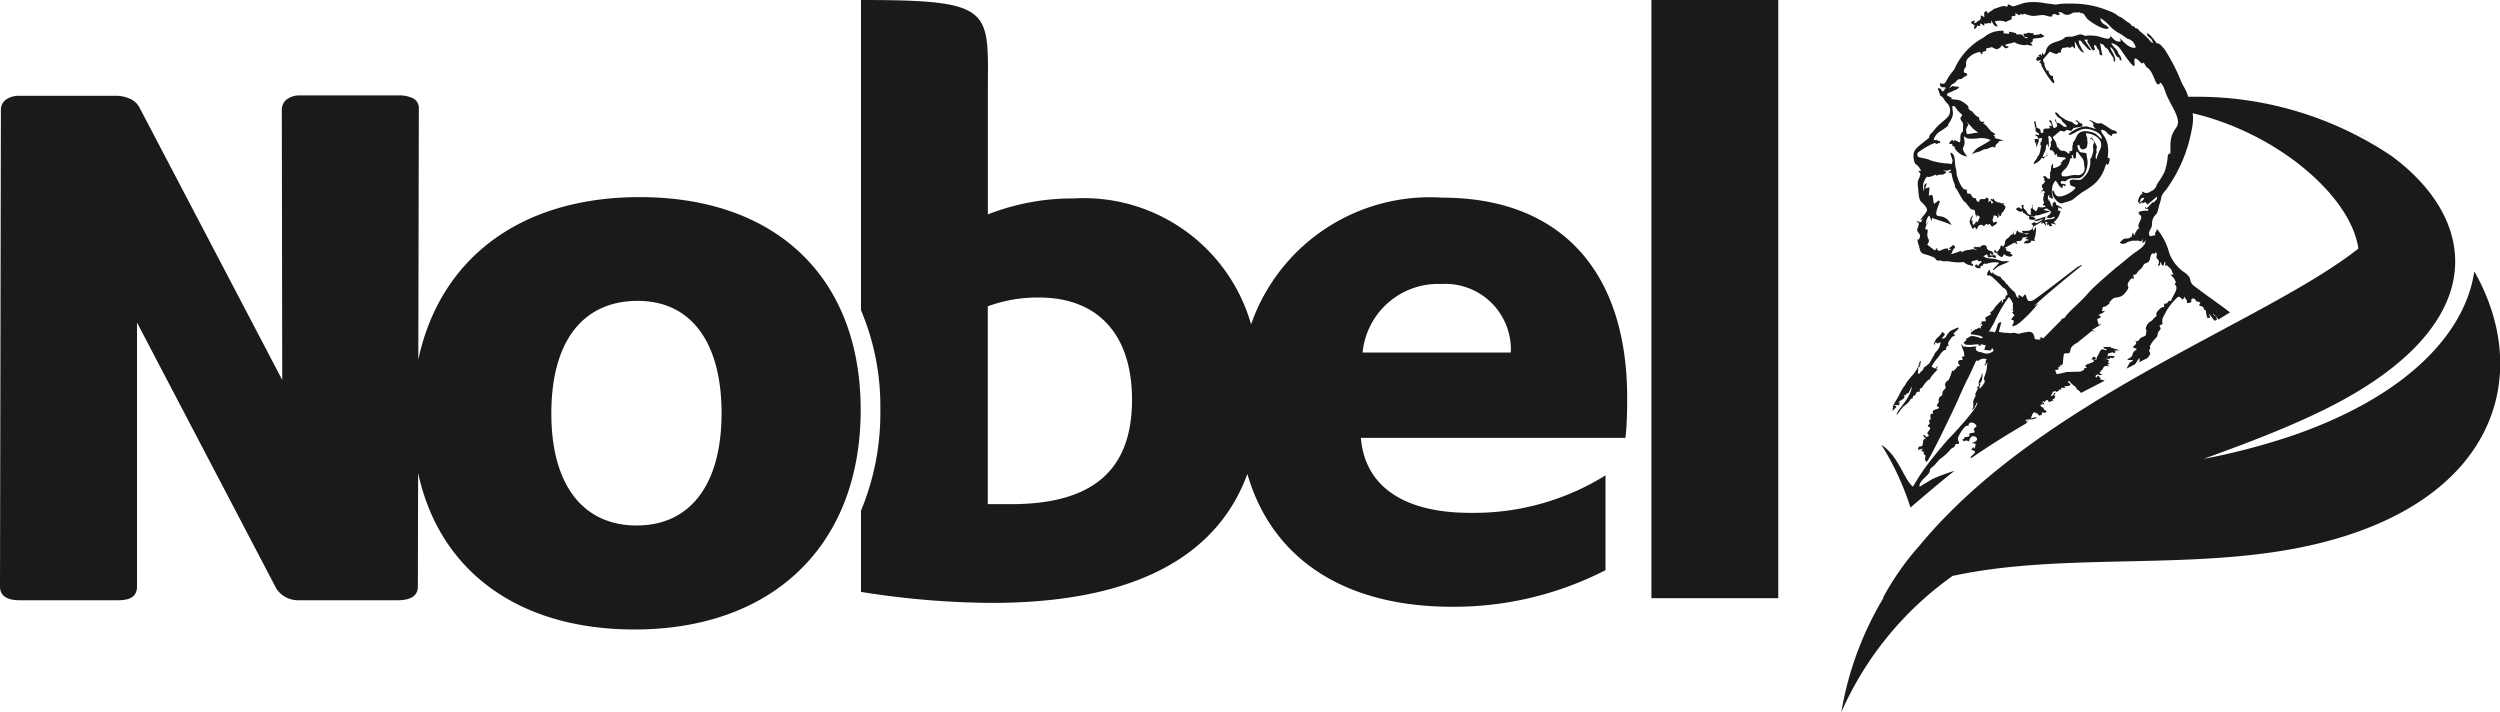 <svg xmlns="http://www.w3.org/2000/svg" width="56.693" height="16.153" viewBox="0 0 56.693 16.153"><path id="marca-nobel" d="M42.7,13.578l.012-.044a6.223,6.223,0,0,1,.823-1.168c2.757-3.333,7.811-5.042,9.947-6.729-.176-1.205-1.857-2.625-3.758-3.069a.781.781,0,0,1,.007.126,1.138,1.138,0,0,1-.026.23A3.331,3.331,0,0,1,49.123,4.3c-.153.176-.084.151-.153.336-.016.047-.039.164-.052.189-.029.05-.071.07-.1.148s0,.126-.039.2-.068.117-.022.186l.123-.028c-.029-.044.013-.072.02-.091s-.007-.01.016-.044a1.39,1.39,0,0,1,.276.541.907.907,0,0,0,.365.453c.155.129.078.148.155.255.033.044.634.469.709.526.049.038.1.075.15.113l-.263.161c-.026-.032-.1-.12-.111-.127-.023.044.049.01.078.13l-.055.028-.123-.163.023.1L50.036,7.2a.043.043,0,0,1,.02-.022s-.01,0-.02-.041a.461.461,0,0,1-.012-.088v-.01c-.065-.015-.036-.05-.065-.075s-.026-.01-.065-.028c0,0,0,.006-.026-.013l.032-.057c-.009,0-.032-.018-.045-.025a.04.04,0,0,0-.019,0h-.01c-.007,0-.01,0-.032-.029s-.023-.038-.033-.041h-.012a.094.094,0,0,0-.03,0c-.084.054.052.073-.094.1-.059.013-.007-.026-.052-.085-.074-.094-.016-.076-.058-.01-.017.028-.033.006-.055-.016s-.042-.041-.075-.022a1.294,1.294,0,0,0-.312.421.221.221,0,0,0-.039.127.324.324,0,0,0,.007.056c0,.013-.049.026-.065.042s.017.031.02.062c0,.05-.055.041-.069.148-.01.075-.078.078-.165.239-.026.047,0,.028,0,.062s-.052.029-.01.095c.029.044-.026.091-.052.129l-.2.1a.112.112,0,0,0,.023-.054c0-.018-.032-.031.022-.047l-.036.006-.091.135-.192.1a1.068,1.068,0,0,1,.072-.135c.012-.013.078-.038.071-.057l-.123-.006c-.013-.031.1-.041.113-.119.017-.094.088-.088.094-.132l-.081-.029c-.01-.041.136-.078.036-.163.094.063.091-.034.153-.063.13-.059.091-.038.114-.132.009-.038-.033-.05,0-.126a.239.239,0,0,1,.1-.113c.065-.038.036-.041.079-.076.081-.066.036-.038.049-.11,0-.019.107-.145.155-.135s0-.01.02-.06c.01-.022.017-.022.026-.019s.03.006.059-.034.036-.028.045-.025.02.006.036-.032c.059-.141.176-.264.069-.349,0-.022.068,0-.013-.129-.019-.028-.078-.078-.074-.088h.065c-.029-.031-.045-.126-.081-.148s-.039-.041-.059-.054a.052.052,0,0,0-.019-.006c-.007,0-.01,0-.013,0s-.013.006-.019,0,.019-.1-.01-.076.007.078-.059.078l-.036-.078c-.033.044.029.054-.062.094.026-.066.045-.126-.017-.173-.045-.038.03-.094-.026-.139-.069,0,.026.057-.069.022-.029-.013-.055.075-.061.1a.129.129,0,0,1-.1.123c-.065.025-.055.069-.1.116s-.055.031-.1.107c-.026.038-.052.038-.065.034s-.02,0-.017.013c.017.1.02.091,0,.078s-.052-.019-.114.091c-.042.072.023.085-.007.139-.123.22-.221.179-.328.214a.785.785,0,0,0-.088.085c-.022.063.026.016-.049.07-.051.038-.042.034-.045.034s-.012,0-.055.01c-.013,0-.013.066-.026.1l.069-.015c-.023.047-.1.072-.14.091-.059.025.032-.006.042.044-.033.078-.1.009-.069.1.045.123-.007.075.088.072l-.221.132.088.025h-.013a.166.166,0,0,1-.032,0c-.022,0-.042-.01-.055.006l-.315.255c-.045.022-.14.085-.15.139-.019.11-.042.107-.078.1h-.017a.106.106,0,0,0-.061.019l-.02.167c.017.01,0,0,0,.022v.018a.1.1,0,0,0-.013.026.118.118,0,0,0-.012.025l-.033-.018a.043.043,0,0,0,0,.022c0,.01,0,.019,0,.026A.049.049,0,0,0,46.7,8.31c-.059.063.007.031-.02.063a.033.033,0,0,1-.032.012l-.013,0a.052.052,0,0,0-.029.01l.032.088a1.112,1.112,0,0,0,.175-.034l.055-.013.315-.009.079-.042c.01-.038,0-.038.01-.038a.145.145,0,0,0,.051-.01c-.016-.028-.078-.038.03-.085a.534.534,0,0,0,.133-.056l-.02-.05-.045.01.055-.073.059.038-.039.041c.074,0,.036-.041.065-.078.007-.01.059-.107.065-.123.022-.05.062-.041.094-.029s.042.013.055,0a.048.048,0,0,0-.042-.025h-.007c-.013,0-.023,0-.023-.038h.182l-.026.025a.031.031,0,0,0,.017,0,.024.024,0,0,0,.016,0,.02.02,0,0,1,.013,0h.007c.036.006,0,.013.039.016a.228.228,0,0,1,.108.038H47.94c.055.026.036.034,0,.063-.055-.026.03-.032-.042-.019-.045.006-.065.029-.088.016-.007.025.026,0-.007.028,0,0-.007,0-.007.006a.023.023,0,0,1,0,.016v.006s0,0,0,.006-.007.01-.009.006,0-.006,0,.01a.181.181,0,0,1,.082-.019.2.2,0,0,1,.094.026c-.069.038-.069.031-.079.025s-.012-.009-.045,0l.013.022-.114-.006c.079.034.1.013.065.1l.045.015-.071.026.061.028a.062.062,0,0,1-.026,0,.075.075,0,0,1-.026,0c-.036-.006-.071-.013-.1.06-.013.028-.03.018-.075.1l.062.034a.093.093,0,0,1-.042.01A.15.15,0,0,1,47.6,8.5c-.036-.006-.068-.016-.081.041.03.031.033.015.039,0s.013-.031.036-.013a.109.109,0,0,0,.029.034c.029.026,0,.01,0,.038.036.012.071.022.108.031-.179.094-.358.186-.54.28-.036-.047-.068-.079-.091-.073.01-.025-.059-.091-.078-.1a.585.585,0,0,1-.1-.1s-.013.01-.045.012c.078.01.01.032,0,.042.078-.029.111.059.01.062l-.079.01.033.034-.1-.006c0,.019.019.06-.055.041-.01.035.039.013-.007.032-.029.012-.02,0-.042.031-.02-.041-.02-.019-.078-.016l-.049.094c.039.013.016.01.045-.012s.026-.022.019-.022-.01,0-.01-.006.02-.022.059-.028l-.036.044c0,.025.007.025.013.025s.01,0,0,.034c-.02.05-.01.022-.055.05.022.032.059.01-.013.032,0,0-.068.028-.071.031-.02-.022-.017-.019-.007-.013s.017.006,0-.012a.209.209,0,0,0-.026-.029c-.065.022-.042.031-.051.041a.014.014,0,0,1-.023,0c-.007-.006-.02-.012-.045.006.017.022.02.019.022.016s.007-.006.017.006a.149.149,0,0,1,.01.038L46.3,9.15c0,.029.055.016-.026.029.007.078.029.015.071.091.03.054.033.013.069.069l-.052.029a.069.069,0,0,0-.049-.016H46.3l.013.041-.059.034,0,0L46.217,9.4c-.029-.025,0,0-.016-.034a.093.093,0,0,0-.036.012s0-.015-.029-.038l-.052.057c-.013.026-.007.016,0,.01s.013-.016,0,.006,0,0-.013.022,0,.022,0,.019,0,0,0,.006-.009.012-.012.009,0-.009-.01.022l.127-.034.01.018s-.007,0-.007,0l-.052.029-.1.009h-.016a.094.094,0,0,1-.03,0c-.022,0-.019-.009-.058.045L46,9.534c-.02.016,0,.006-.013.013a.107.107,0,0,0-.036.053c-.426.249-.845.51-1.251.79-.01-.022-.033-.01.055-.091s-.026-.082-.049-.1l.039-.062.032.041a.481.481,0,0,0,.026-.114l-.094-.018c.25-.066.061-.2-.007-.139a.214.214,0,0,0-.049.1c-.007.013-.013,0-.026-.006a.088.088,0,0,0-.1.013c-.026-.072-.03-.066-.017-.059a.026.026,0,0,0,.013,0h.009c.02-.006.007-.031.026-.041a.059.059,0,0,1,.033-.006.113.113,0,0,0,.065-.015l.007-.066.11-.018c.026-.032-.029-.047-.007-.085s.079-.054.042-.088a.119.119,0,0,0-.1-.054h-.01a.065.065,0,0,0-.059.062.073.073,0,0,0,.007.026c-.069-.085-.211.179-.237.239s.013.094.017.145c-.01.016-.03.013-.042.013s-.042-.006-.052.041-.055.031-.1.085a1.237,1.237,0,0,1-.2.189c-.071.041-.14.158-.214.211s-.039.07-.069.127c-.045.082-.243.2-.218.318l.289-.174q.19-.084.39-.151c.02-.01.062-.019.114-.035-.218.161-.793.655-1,.831a6.182,6.182,0,0,0-.662-1.425c.406.274.5.765.715.951.01,0,.114-.2.28-.428.192-.264.449-.563.52-.642.1-.1.715-.755.66-.84-.039.044-.055.154-.117.167.009-.031.029-.041.029-.088v-.1c-.007-.018.022-.062.032-.085.033-.075.026-.072.02-.069s-.01,0-.013-.006l.072-.148-.043.006.059-.05c0-.088-.026-.054.023-.157.012-.029.029-.054.032-.066s.007-.057.026-.072c0,0-.006.113-.006.126-.007.047-.03.107-.075.11.042.019.042-.012.023.05-.01.029-.02.044,0,.07.036-.041.071-.085.1-.129s-.03-.082.006-.151a.917.917,0,0,0,.062-.312l-.049.069c-.032-.059.013-.012.013-.072,0-.085,0-.016.019-.075a.183.183,0,0,0-.058-.01.2.2,0,0,0-.124.044c-.022.013-.029.006-.036,0s-.007-.025-.052.075-.1.223-.15.321c-.107.2-.2.44-.3.649-.072.154-.569,1.2-.638,1.249-.029-.006-.039-.05-.036-.078a.357.357,0,0,1,.013-.063s-.013,0-.032-.025c-.04-.05.022-.063-.045-.07-.052,0,.012-.044.006-.062l-.1.031s-.01-.091.061-.082c.052.006.045-.078.052-.114.017-.1.114-.034.029-.091-.022-.015-.029-.05-.009-.056s.022.034.049.047c.078-.016.065-.032.036-.066s.029-.066.042-.1c.045-.088-.059-.044-.039-.088.01-.022.036-.034.042-.057s-.023-.018-.013-.053.023-.035.03-.035.009,0,0-.05c-.007-.022,0-.086.032-.079.062.01.007-.012.022-.062.007-.022.108-.041.14-.066.007-.034-.078-.025-.039-.082.072-.116.023-.019.03-.114a.122.122,0,0,1,.058-.078c.045-.015.013-.066.04-.107.012-.022.051-.05.061-.076s-.036-.057,0-.116.069-.034.094-.123a.582.582,0,0,0,.049-.151.063.063,0,0,1,.036.013.148.148,0,0,1,.042-.047.4.4,0,0,0,.045-.06c.01-.006.055-.006.055-.022s-.081-.066-.01-.119a.08.08,0,0,1,.026-.006c.007,0,.01,0,.013,0,.029,0,.052.006.016-.072a.153.153,0,0,1,.052-.01c.017,0,0,0,0-.075,0-.035-.052-.12-.062-.2.082.044-.065.044.183.063l.175-.016c-.042.013-.039.069-.013.095.042.038.084.031.136.047a.2.2,0,0,0,.094.022.22.22,0,0,0,.127-.041c.03-.025.033,0,.013-.075-.059.013-.029.028-.042.047l-.16-.016c.017-.025.02-.022.02-.05s.017-.012.023-.05l-.114-.028-.01.041-.052-.018.017-.019h-.036a.6.6,0,0,0-.075.006.916.916,0,0,1-.094.006.676.676,0,0,1-.113-.01c-.02.013,0,0,0,0l-.01-.019c-.02-.025-.01-.028-.02-.028.03-.006.091-.078.059-.095.1,0,.036-.094.283-.018.023.006.023.015.039.015.079.01.03,0,.052-.022a.285.285,0,0,0-.117-.041,1.207,1.207,0,0,0-.15-.022c.013-.054-.007-.025.026-.06h-.007c.026,0,.069-.05.091-.056.055-.013.02,0,.062-.029.023-.015.02-.01.026,0s.009.01.032.01c-.02-.088.039-.028.029-.1l-.058.019c.009-.028.055-.006.042-.078h.094V7.271a.248.248,0,0,0-.01-.069l.127-.073c0-.054-.042-.031.02-.069a.251.251,0,0,0,.068-.085A1.669,1.669,0,0,1,45.4,6.8l-.007.076c.059-.076.022-.006.029-.076.049-.044.049.01.059-.072.007-.047.013-.038.02-.028s.012.012.019-.006,0-.016,0-.026a.157.157,0,0,0-.1-.147,2.967,2.967,0,0,0-.25-.246c-.052-.034-.062-.031-.072-.028s-.007,0-.013,0a.063.063,0,0,1-.022-.006.119.119,0,0,1,.065-.123c.009.025-.013.031.019.066s.039,0,.052-.022l.01.05c.042.013.065.035.1.047.091.035.036-.009.078.057,0,0,.062.06.069.063.045.044.006,0,.029.044.01.022.01.018.013.015s0-.006.022.013a.954.954,0,0,0,.146.158c.069.044.032.144.123.144-.019-.038-.036-.028,0-.066l.079.054c.071-.111.071-.05.091.012s.045.1.146.057c.074-.034,1-.755,1.021-.765a.166.166,0,0,0,.071-.041l.013.019c-.065.047-1.069.868-1.073.919l.088-.062a3.353,3.353,0,0,1-.419.434c-.029.019-.065.047-.084.06s-.036.015-.036.01,0-.016-.036.025c-.036-.05.007-.057.013-.091.013-.06-.017-.066-.055-.063l.013-.025a.015.015,0,0,1-.01,0c-.007,0-.01,0-.016,0h0l.024,0c.01-.017.021-.033.031-.047s.017-.013.02-.01,0,.01.013-.022l-.059-.076c.036.01.055-.05-.01-.053.055-.01.036-.016.032-.073s.01-.031,0-.072a.5.5,0,0,0-.091-.142,3.25,3.25,0,0,0-.337.589c-.023.041-.1.167-.111.2.055-.006.065-.016.117.018.049-.063.017,0,.062-.123.013-.038.013-.114.1-.111l-.059.215a.694.694,0,0,0,.2.025h.01a.208.208,0,0,0,.11,0c.01,0,.017,0,.026,0a.15.15,0,0,1,.052.01.134.134,0,0,0,.052.01h.007a1.726,1.726,0,0,1,.227-.044c.107,0,.113.085.136.167l.113.013c.036-.041.013-.019-.012-.032.019-.015.026-.015.032-.015s0,0,0-.016c.055.022,0,.016.032.026.01,0,.01,0,.01,0s0-.006.02,0c-.036.041.26-.268.374-.378.042-.041.012-.044.065-.066s.026,0,.065-.053.081-.091.127-.142c.6-.554.14-.208,1.011-.957.117-.091.247-.2.361-.293.088-.072.357-.214.3-.336-.01.038,0,.054-.065.062L48.6,5.4c-.039.114-.084.057-.113.057H48.48a.043.043,0,0,0-.02,0c-.01,0-.016.006-.049,0H48.4a.371.371,0,0,0-.214.07s-.007,0-.013,0a.041.041,0,0,0-.019,0,.02.02,0,0,0-.013,0c-.007,0-.01,0-.017,0a.064.064,0,0,1-.052-.029l.082-.078.074-.016c.023,0,.013.01.007.013a.077.077,0,0,0,.022-.01c.049-.018.052,0,.062-.047l.017.022.022-.094c.069,0-.016-.01.045.05a.389.389,0,0,1,.079-.145c.029-.022.019-.016.019-.01s.007.006.02.006c-.1-.1.107-.236.012-.312-.127-.1.134-.1.134-.1.026,0,.032.016.055-.022a.054.054,0,0,0-.042-.022h-.009c-.02,0-.03,0-.026-.041.032.01,0,.072.1-.031.123-.123.059-.079.1-.063.022-.06.084-.057.068-.139l-.218.183c-.052-.1-.062-.038-.111-.028,0-.016.02-.047-.022-.019s-.017.038-.062.006c.029-.013.117-.06.127-.116-.13,0-.055.091-.136.11-.022-.041.03-.186.094-.2l-.016-.05c.022,0,.029.006.042.015s.039.022.1.013c.006,0,.084-.047.117-.06l.069-.078c-.013-.038.127-.192.191-.346a1.358,1.358,0,0,0,.072-.365c.019-.038.029-.038.059-.047V3.418a.91.91,0,0,0,0-.094c-.007-.525.335-.34.074-.85-.052-.1-.1-.189-.15-.292-.029-.063-.094-.293-.155-.306-.1.164-.127-.22-.283-.336a.134.134,0,0,1-.055-.057c-.039-.078-.045-.066-.055-.054s-.019.019-.055-.015c-.143-.151-.143-.079-.136,0,.007.1.023.2-.308-.283a.34.34,0,0,0-.218-.155c.019.057.1.12.142.186.033.05.007.022.013.044s.081.066.072.174c-.026-.022-.036-.022-.04-.022s0,0,0-.05c-.117-.013-.1-.186-.212-.242.02.11.127.182.111.336-.059-.016-.013-.066-.055-.113l-.032-.047c-.017-.038-.01-.013-.04-.057a.551.551,0,0,0-.039-.07c-.016-.018-.042-.025-.061-.047s-.023-.041-.04-.053-.051-.019-.074-.038l.052.28c-.1-.012-.049-.062-.078-.119-.017-.031-.013,0-.043-.054-.016-.034-.016-.047-.051-.066-.03.038-.007.053.009.107-.052.013-.022.019-.058.016l-.121-.2L47.348.9,47.264.9l.159.233c-.045.028-.13-.088-.159-.117C47.2.957,47.2.9,47.134.926c.022.038,0,.031.019.072l.065.129a.294.294,0,0,1,.042.063c-.1,0-.163-.192-.212-.249l.01.164-.065-.054c-.052.025-.01.041-.082.025-.091-.018-.009,0-.084.006-.036,0-.059,0-.074.034-.049.088,0,.022-.017.076-.022.006-.029,0-.032,0s-.007-.006-.03.009-.012.054-.189-.031l-.152.176c0,.006,0,.013,0,.019a.089.089,0,0,0,.019.054c.052.094-.039-.035.049.151.023.047.01.029.049.029.02.044,0,.044.033.088s.036.015.074.044c-.013.1.062.1.013.157l-.02-.01a2.022,2.022,0,0,1-.237-.356c-.052-.072.026-.062-.071-.1l.045-.044a.063.063,0,0,0-.033-.009.061.061,0,0,0-.022.006c-.02.006-.032.016-.059-.028l.033-.063.051.006-.032-.034.049-.031.029.05.007-.085.039.056c.072-.062.01-.214.261-.292.328-.1.108-.12.374-.123.042,0,.15-.054.2-.05s.075.028.108.031h.01a.064.064,0,0,0,.036-.006.541.541,0,0,1,.072,0,.729.729,0,0,1,.246.041c.082.019.2.07.2-.031.069.057.117.145.234.123v0A.119.119,0,0,0,48.06.85c.078.078.227.264.367.23.01-.041-.03-.082-.052-.126a.248.248,0,0,0-.12-.073c-.026-.009-.137-.1-.212-.135a.857.857,0,0,1-.205-.163.911.911,0,0,0-.208-.173c.01.151.153.145.192.23-.1.066-.4-.132-.485-.208a1.057,1.057,0,0,1-.071-.1C47.225.28,47.2.321,47.15.271a.012.012,0,0,1,0,.01c-.243.006-.081.01-.25.054a.094.094,0,0,1-.03,0,.13.13,0,0,1-.088-.032.17.17,0,0,0-.094-.031h-.013l.04.047c-.052.038-.062.025-.079.013s-.036-.022-.1,0c.007,0,.007.015,0,.041-.068.015-.133-.029-.2-.032a.767.767,0,0,0-.121.01.676.676,0,0,1-.113.01h-.013a.9.9,0,0,1-.182-.05l-.052.022L45.811.308C45.831.39,45.723.3,45.7.3c-.009.026.065.06-.088.07,0,.008,0,.008,0,.008s.008,0,.011.014,0,.022,0,.019S45.609.4,45.609.416l.026.013c-.049.022-.1.044-.146.069a.372.372,0,0,0-.146-.028.42.42,0,0,0-.108.015L45.3.592,45.284.6c-.065,0-.1-.088-.13-.142l0,.069a.244.244,0,0,1-.042,0s0-.009-.032,0c-.055.013-.026.013-.079,0l-.006.06L44.917.529c-.052.066.055.054-.071.06l0-.034c-.01.012-.017.11-.085.094l.02-.07L44.693.517l.026-.035L44.79.466l-.03.062c.1-.025.026-.012.111-.059s.023-.094.059-.12L45,.39c-.009-.119,0-.116.007-.116s.013,0,.02-.022V.246l.016,0V.251a.109.109,0,0,1,.033.05c.055-.015,0-.006.039-.031a.174.174,0,0,0,.042-.022c.042-.028.049-.046.1-.059.081-.022.189-.085.26-.029.02-.1.052-.047.1-.025s.108-.013.2-.041a.77.77,0,0,1,.266-.047h.029a1.408,1.408,0,0,1,.277.028c.016,0,.146.019.234.029a1.09,1.09,0,0,1,.227-.022h.058c.03,0,.062,0,.091,0a2.128,2.128,0,0,1,.806.158.814.814,0,0,1,.185.088c.15.113.033-.006.227.151.049.038.082.042.114.086.019.028.019.028.026.028h0a.043.043,0,0,1,.02,0c.052.016.017.022.042.041a.045.045,0,0,0,.036.01c.01,0,.017-.006.065.059a2.1,2.1,0,0,1,.2.177c.016.022.074.094.1.1-.007-.132-.146-.139-.131-.223.052,0,.153.132.185.179.059.085.042.019.114.076.039.031.052.059.091.094a4.173,4.173,0,0,1,.377.726c.017.057.088.161.12.236a.832.832,0,0,1,.045.126c.065,0,.131,0,.2,0a7.9,7.9,0,0,1,4.336,1.293l.035.026.01.006.007,0c.032.022.062.047.094.07,1.977,1.507,2.178,3.925-1.8,5.8-.784.372-1.655.7-2.556,1.026l.04-.012a15.042,15.042,0,0,0,2.031-.536c2.649-.922,3.9-2.373,4.092-3.714,1.352,2.379.471,5.259-3.686,6.207-2.633.6-5.591.148-8.142.7l.022-.016a7.478,7.478,0,0,0-2.548,3.106A7.421,7.421,0,0,1,42.7,13.578ZM9.482,10.727v.009L9.476,13.3c0,.207-.153.312-.461.312H6.748a.587.587,0,0,1-.481-.264L3.107,7.315V13.3c0,.207-.127.312-.425.312H.429C.14,13.607,0,13.5,0,13.3L.02,2.5v-.01A.286.286,0,0,1,.133,2.26a.516.516,0,0,1,.286-.088H2.656a.776.776,0,0,1,.3.072.437.437,0,0,1,.214.208L6.4,8.615,6.391,2.49a.3.3,0,0,1,.1-.227.477.477,0,0,1,.293-.1c.012,0,.029,0,.042,0H9.085a.7.7,0,0,1,.28.066.243.243,0,0,1,.133.217c0,.01,0,.018,0,.028L9.486,8.155c.49-2.3,2.324-3.685,5.019-3.685,3.114,0,5.013,1.841,5.013,4.825,0,3.059-1.98,4.98-5.133,4.98C11.744,14.274,9.96,12.942,9.482,10.727Zm4.96,1.189c1.212,0,1.921-.931,1.921-2.546,0-1.6-.686-2.547-1.9-2.547-1.255,0-1.96.931-1.96,2.547h0C12.5,10.985,13.211,11.917,14.442,11.917Zm18.493,1.844c-2.454,0-4.092-1.089-4.648-3.012-.705,1.929-2.656,2.924-5.8,2.924a19.193,19.193,0,0,1-2.971-.251l.009,0V11.58a5.758,5.758,0,0,0,.439-2.2V9.2a5.575,5.575,0,0,0-.439-2.165V0c3.01,0,2.884.207,2.877,2.033,0,.941,0,1.885,0,2.829A5.242,5.242,0,0,1,24.321,4.5h.026a3.946,3.946,0,0,1,4.024,2.855A4.293,4.293,0,0,1,32.7,4.482c2.672,0,4.2,1.646,4.2,4.542,0,.145,0,.4-.02.706l-.019.2h-6c.091,1.1.973,1.7,2.484,1.7h.081a5.639,5.639,0,0,0,2.982-.85V12.93a7.53,7.53,0,0,1-3.44.83ZM22.4,6.947l0,0v4.486h.524c1.869,0,2.747-.778,2.747-2.37,0-1.466-.764-2.316-2.11-2.316h-.036A3.234,3.234,0,0,0,22.4,6.947Zm8.5,1.048h3.361A1.487,1.487,0,0,0,32.688,6.44,1.722,1.722,0,0,0,30.9,7.995Zm6.549,5.571V0h2.877V13.566Zm5.907-4.794-.01.006c-.1.211-.052.1-.121.163-.032.028.007.031-.058.019.071.069-.059.113-.091.139l-.03.031.049,0c-.065.06-.007.013-.029.063-.039-.01-.091-.022-.111.015l.062-.006c-.007.006-.02.01-.02.016s0,.01,0,.01h0s.007,0,.01,0l-.091.094.013-.091h-.01l0-.006c.019-.038.042-.079.061-.117a2,2,0,0,0,.108-.191.47.47,0,0,1,.02-.044.485.485,0,0,0,.036-.06.4.4,0,0,0,.032-.047.46.46,0,0,0,.059-.094.464.464,0,0,1,.032-.041c.033-.041.065-.082.1-.119a.806.806,0,0,0,.065-.082.6.6,0,0,0,.1-.227c.006-.009.019-.012.045,0-.023,0-.03.035-.03.057s0,.026,0,.026a.06.06,0,0,0-.029.009l.039.035-.055-.013-.009.16c.051-.009.036-.006.058-.038.013-.015.03-.022.045-.041.052-.057,0-.034.039-.066.02-.019.023-.019.023-.019s.007,0,.059-.044a.207.207,0,0,0,.026-.022c.039-.044.081-.151.117-.191.009-.01.009-.01.006-.01s-.009,0,.007-.028.01-.013.033-.042a.33.33,0,0,0,.1-.211c-.061,0,0,.013-.058.019-.039,0-.036,0-.033-.006s.007-.013-.036-.006l0,.05L43.851,7.8l.055-.116a.537.537,0,0,0,.143-.16l.058.059-.074.094c.111.006.078-.054.179-.157a.322.322,0,0,1,.055-.035l.114-.05c.006,0,.022-.028.036.016l-.121.119.045.032c-.055.034-.065.034-.068.031s0,0-.045.063c-.023.031-.088.11-.023.139a.072.072,0,0,0-.074.072.082.082,0,0,0,.007.028c-.069-.018-.146.114-.182.164a1.214,1.214,0,0,0-.153.214l.078.047.069-.072-.045.094.045-.009c-.045.038-.2.2-.192.248l-.02-.015a.685.685,0,0,0-.136.163c-.032.072-.078-.006-.065.113-.084-.006-.075.029-.108.076-.017.022-.029.022-.036.018s-.013-.006-.017.057c-.091.013-.022.054-.2.176-.051.038-.14.186-.165.2C43.005,9.3,43.324,9.05,43.354,8.772Zm3.4-.432a.032.032,0,0,1-.013.016A.032.032,0,0,1,46.75,8.341Zm0,0a.017.017,0,0,0,0-.012l0,0,0,0h0v0s0,.006.007.006l-.007.006ZM46.747,8.326Zm.045-.019h0c-.01,0-.01,0-.01-.01l.017.01Zm-.013-.01h0Zm.023-.05h0c.006-.006.006,0,0,0a0,0,0,1,1-.007,0Zm1.014-.2h0v0A0,0,0,0,1,47.816,8.045ZM47.82,8.045Zm0,0Zm-3.287-.308h0Zm.185-.246h.007Zm-.036,0,.023-.025a.032.032,0,0,0,.012.028Zm.352-.324h0l-.01.006C45.031,7.158,45.031,7.158,45.034,7.164Zm.155-1.039h0l.013-.028.136-.142a.538.538,0,0,0-.1-.01.553.553,0,0,0-.162.026c-.036.013-.045.01-.055.006s-.013-.006-.032.006c-.049.028.009.006-.033.038-.022.015-.013.012-.016.009s-.007-.006-.026,0c0,.05,0,.057-.059.047-.1-.015-.065-.1-.019-.078s-.036.029.042.029c-.045-.006.052-.082.065-.094a.048.048,0,0,0-.036-.013h-.026c-.069-.016,0-.006-.039-.034l-.131.038c0,.041-.019.031,0,.047s.036-.01.03.057c-.039-.01-.081-.019-.117-.032a.179.179,0,0,1-.084-.056c-.039,0-.074.006-.113.006a1.2,1.2,0,0,1-.241-.025c-.01,0-.02,0-.03,0a.092.092,0,0,0-.029,0l-.032,0a.116.116,0,0,1-.033,0A.209.209,0,0,0,44,5.908h-.026a.163.163,0,0,1-.039,0c-.039-.01-.039-.05-.081-.072a2.121,2.121,0,0,0-.241-.082c-.081-.035-.074-.107-.1-.189a.462.462,0,0,1-.032-.145l.026.019c.1-.151-.058-.151-.026-.252.016-.044.074-.173-.017-.145.007-.034.026-.025.055-.015a.116.116,0,0,0,.045.01h0l.036-.073L43.539,5c.152-.227.253-.211.029-.424-.065-.063-.059-.227-.071-.312-.03-.205.022-.171.055-.318l-.049-.07h.055c.007-.041-.091-.148-.117-.155s-.045-.126-.049-.16c0-.01,0-.019,0-.031a.242.242,0,0,1,.088-.186c.042-.047.256-.208.263-.217.017-.094.045-.088.1-.151.111-.163.28-.251.354-.359a.256.256,0,0,0,.026-.111.229.229,0,0,0-.055-.151c-.084-.076-.084-.145-.165-.183L43.942,2c.078,0,.074.028.1.075.029-.013.042-.013.049-.028s0-.05.032-.034l-.013-.035c-.051,0-.074.01-.1-.018a.094.094,0,0,1-.017-.05.053.053,0,0,1,0-.022.139.139,0,0,1,.036.006.1.1,0,0,0,.03.006.064.064,0,0,0,.055-.028c.02-.026.045-.079.062-.107.042-.072.1-.132.146-.2a1.494,1.494,0,0,1,.663-.715A.6.6,0,0,1,45.356.7c.074,0,.081-.029.081.056l.123.01,0-.047c.007,0,.14.026.143.028.042.019-.016.042.094.032H45.8a.1.1,0,0,1,.088.044.106.106,0,0,0,.088.044h0c0-.031-.012-.029-.029-.026S45.9.846,45.885.765h0a.5.5,0,0,0,.069-.006c.036-.013-.007-.013.042-.015h.007a.169.169,0,0,1,.039.006A.366.366,0,0,0,46.1.755h.016V.793A.433.433,0,0,0,46.21.784h.033c.009,0-.007,0,.029-.022l.088.054c-.029.041-.13.047-.159.05-.163.013-.075.031-.117.091l-.052.015c.017,0,.03.01.062.06a.113.113,0,0,1-.032,0,.281.281,0,0,1-.052-.006.107.107,0,0,0-.045-.01.1.1,0,0,0-.045.01A.775.775,0,0,1,45.769,1c-.088-.031-.055-.057-.153-.022a1.04,1.04,0,0,0-.143.038c0,.05.143.022.049.069-.065.034-.059-.025-.136-.06.01.038-.059.076-.091.088s-.094-.031-.123-.044L45.04,1.1c-.006.05.023.047-.039.066-.081.026-.016.006-.061.073l-.04-.063a.867.867,0,0,0-.152.05c-.237.16-.133.192-.17.29-.012.034-.039.038-.042.078,0,.022,0,.038,0,.054h.01a.07.07,0,0,1,.069.05c-.013.022-.069.038-.1.066a.094.094,0,0,1-.072.031h-.007a.071.071,0,0,0-.049.022c-.061.057-.022.044-.1.085a.15.15,0,0,0-.075.1l.055-.05.163.019c-.049.075-.079.056-.156.1a.713.713,0,0,1-.084.035c-.062.022,0,.018-.045.047a.193.193,0,0,0,.068.041c.084.034.023.028.042.056h.007a.291.291,0,0,1,.055.006.407.407,0,0,0,.062.006h0a.289.289,0,0,1,.133.05c.045.028.165.107.12.148.052.031.01.028.069.056s.016.016.061.057.04.06.114.085c.013.041,0,.063.042.091.026.019.036.016.045.013s.02-.01.045.013l-.042.018c.081.041.127.127.189.186.036.032.055.019.065.05l.036.019-.052.022.052.038-.036.019.214.057-.114.022c.01,0,.013.013-.009.031a.242.242,0,0,1-.02.016c-.042.047-.039.022-.039.082-.042.016-.042.01-.042,0s-.007-.012-.039,0c-.069.016-.017.006-.082.032s-.081,0-.162.053c-.036.022-.146.038-.192.07l-.02.019c.1-.183.2-.171.429-.334a.559.559,0,0,0-.214-.044.5.5,0,0,0-.1.01c-.127.009-.244.018-.289-.06v.066c.055.245-.133.144.074.406a.021.021,0,0,0-.012-.006c-.153-.013-.3-.176-.276-.223-.055-.01-.052-.006-.055-.06l-.072,0a.137.137,0,0,1,.045-.073c.052-.041.033.006.069.019l0-.038.127.057c.03-.05,0-.127.026-.186.029-.079.049-.01.049-.145,0-.1.016-.085-.036-.158s0-.082.02-.132c-.042-.044-.071-.062-.111-.11s-.049-.1-.113-.094c-.01.1.036.142-.01.264a.823.823,0,0,1-.084.148c-.007.022.017,0-.017.044a1.458,1.458,0,0,1-.185.129.35.35,0,0,0-.13.179c.032.01.055.025.059-.019.007.05.022.035.071.047s-.016-.006.023.054c-.069-.018-.033,0-.069.01s-.022-.01-.068-.016a1.588,1.588,0,0,0-.328.183c-.1.057-.045.117-.045.12.026.031.081.025.189.056l.045.01c.036.01-.01,0,.029.016a1.523,1.523,0,0,0,.409.078c.081,0,0,0,.088.016.069-.107-.029-.161-.019-.262.091.022.094.142.1.233.012.148.029.111.036.239,0,.069.133.431.224.356l.02.1.078.006c.013.057.059.113.12.1,0,.006,0,.01,0,.016a.07.07,0,0,0,.033.057c.068.028.019-.026.061-.047a.063.063,0,0,1,.023-.006.038.038,0,0,1,.019,0,.058.058,0,0,0,.023,0h.017c.006,0,.009,0,.012,0s.023.006.036-.031c.094,0,.049.072.049.1.058-.028.048-.069.078.038.088-.059,0-.028-.02-.107.026-.013.023-.006.026,0s0,.006.012.006c.036,0,0,0,.03-.016.032.082.065.06.1.088.074,0,.036,0,.074.019.02.01.02.006.02,0s.007-.006.045,0c-.042.056,0,.022.026.069,0,.041,0,.054-.029.078s-.02.016-.01.01.022-.01-.007.029c-.017.022-.022.018-.026.018s-.007,0-.013.022-.01.062-.045.072l-.02-.069c-.012.012.017.072-.029.11L45.284,4.9l-.071-.018a.62.62,0,0,1-.026.1c-.009.038.042.062,0,.072.033,0,.124-.075.088.022l-.1.066-.055-.06c-.062-.018.012.006-.036.013s.012-.013-.046-.016c-.055.066-.051.05-.068.035a.057.057,0,0,0-.059-.013c-.071.013-.042.066-.1.1l-.022-.054-.055.044c-.029-.034-.017-.05-.045-.094-.071-.1.055-.223.055-.223a.562.562,0,0,1-.023.069c-.029.063-.016.047-.006.057s.012.006.016,0,0,0,0,.031a.053.053,0,0,0,0,.022.068.068,0,0,0,.02.047c.039-.019.026-.034.055-.063s.026-.01.032,0,.007.022.01-.006L44.9,4.92l-.071-.047-.007.06-.032-.1c.007-.1-.059-.07-.094-.088,0,0-.069-.085-.081-.1-.036-.038,0-.028-.082-.082a2.7,2.7,0,0,1-.152-.258c-.023-.041-.04-.035-.045-.06s0-.031-.013-.072a1.216,1.216,0,0,1-.052-.155c-.023-.116-.02-.111-.032-.1s-.02.006-.049-.015c.032-.026.061-.01.045-.063a.212.212,0,0,1-.108.031.244.244,0,0,1-.078-.015l.091.047a.157.157,0,0,1-.124.059H44c-.042-.006-.039.01-.075.016s-.009-.01-.039-.016a.639.639,0,0,1-.13.05h-.013a.073.073,0,0,1-.026,0c-.02-.006-.023-.01-.055.044a.321.321,0,0,0-.052.17.291.291,0,0,0,.02.107c.022-.069-.033-.148.065-.179l-.039.123.1-.031-.017.2c.134-.1.075.1.124.176l.1-.076.029.026c-.227.563.055.129.266.538-.071-.057-.4-.142-.438-.17l-.02.069-.045-.119c-.042.01-.088.139-.081.2l.061-.078c-.016.041-.049.075-.061.119-.026.076-.01.073.007.07s.039-.006.032.059a.343.343,0,0,0-.007.057.194.194,0,0,0,.023.1c.036.063-.01.091-.023.132l.172.132.049-.066c.026.044-.029.009.007.047.01.012.013,0,.03.031.081-.022.123-.066.218-.057l-.007.047.081-.038-.052,0c.01-.047.03-.038.049-.054s.007-.041.065-.022c.042.066-.007.047-.029.1-.007.019-.04.088-.04.091.108-.009.28-.126.228-.028a.27.27,0,0,1,.175-.063.375.375,0,0,1,.1-.018c.036,0,.049.025.081.012l-.094-.041a.231.231,0,0,1,.045-.015c.023-.013-.023-.019.023-.01s0,.022.074-.006c.029.06,0,0,.081-.028.045-.013.1,0,.094.078l0,0,.023.019c.042.05.1,0,.133.11-.075.016-.042,0-.072-.038,0,.034-.045.069.03.06.049-.006.1-.019.091.047a.05.05,0,0,1-.03.006.071.071,0,0,1-.042-.016c-.01-.006-.016-.016-.019-.013-.042.01.039.006-.03.016a.055.055,0,0,1-.026,0s0-.006-.03.006l-.019-.073-.088.044c.091.07.175.041.286.07s.133.059.237.041l.068.01c-.055.028-.146.062-.211.091-.088.041-.136.107-.166.107Zm-.6-3.163a.21.21,0,0,0,.017.076c.169-.013.091-.022.26-.034-.172-.1-.155-.164-.286-.249a.285.285,0,0,1,.062.075h0A.2.2,0,0,0,44.585,2.962Zm.705,2.777.007-.013c-.017.01-.1.016-.074-.054.071,0,.006.047.065.029.042-.016.017-.022.052-.06s.007-.016.023-.06.039,0,.055.013c.082-.091,0-.119.114-.2.059-.041.017-.038.078-.072s.042-.038.062-.1l-.01.1c.062,0,.055-.066.075-.1.045.022.012.029.055.044a.861.861,0,0,1,.088.022c.111.05.069.01.137-.006-.082,0-.137.044-.17-.05.1,0,.237.019.251-.1,0-.041,0-.041-.01-.038s-.017,0-.022-.025l.071-.038c.022.034.045.031.094,0a1.132,1.132,0,0,1,.1-.057.058.058,0,0,0-.023,0,.128.128,0,0,0-.068.019c-.039.015-.082.031-.114,0l.261-.085c-.033.117-.042.094.019.07.036-.016.2,0,.185-.07-.11.038-.081.047-.192.016.042-.025.007-.019.065-.054a.1.1,0,0,0,.042-.078l-.1-.072-.078.038.165.031c-.065.025-.133.047-.2.066a.252.252,0,0,1-.1.025c-.1,0-.017.057-.143.01l0,.01c.039.015.1.031.108.062-.062.041-.091.019-.153,0l.013-.059a.22.22,0,0,1-.094-.054c-.045-.038-.039.012-.062-.066-.071.05-.111-.031-.159-.038.051-.034.009-.031.051-.038s-.016-.026.04,0c.016.01.019.028.039.025.061-.022-.059-.088.058-.088-.036.082.026.1.052.132.013.019.036.111.117.085,0-.015-.023-.028-.013-.053s.023.012-.007-.054c.072-.1.02-.019.039-.132.017.119,0,.1.049.135.03.022-.012.012.045.031l.049-.1a.283.283,0,0,0,.072.013.22.22,0,0,0,.091-.019c-.017-.031-.02-.028-.029-.025h-.007a.047.047,0,0,1-.03-.01c.013-.069.052.016.013-.107a.142.142,0,0,1,0-.038.225.225,0,0,1,.023-.094.04.04,0,0,0-.02-.012.044.044,0,0,0,.01-.013c.019-.034.049,0,.007-.05-.039-.03-.088.057-.1.084a.638.638,0,0,1,.061-.109c.033-.06.007-.041,0-.047-.022-.026-.012-.013-.012-.073a.2.2,0,0,0,.074-.078c-.01-.022-.019-.022-.026-.022s-.007,0,0-.012c.026-.06-.017-.022-.02-.079.059-.012.069.006.081.026s.03.031.079.025c-.013-.018,0-.056,0-.1-.01-.073-.007-.026.01-.066.019-.06-.007-.132.055-.173l0,.1c.1,0,.264-.123.146-.123.081-.01.045-.022.075-.05s.068-.012.061-.066l-.185-.019-.016-.069-.036.034c-.019-.022,0-.038-.039-.082s-.055-.038-.059-.029,0,.01-.006.006c-.026-.062-.026-.009,0-.085s0-.062.006-.1c.013-.056.045-.012.02-.088a.086.086,0,0,0-.069-.062c-.016.031.026.195-.006.264l-.017-.075c-.052.022-.026.091-.052.151s-.055.094-.052.142a.118.118,0,0,0,.094-.06c0,.016.01.026.029.022l-.036.006c-.031.012-.044.041-.068.06.006.009-.007.012-.014.012h-.007a.079.079,0,0,0,.016-.01.119.119,0,0,0-.039-.015.33.33,0,0,1-.192.145.288.288,0,0,1,.058-.1c.04-.054.023-.057.049-.085.055-.063.049-.171.075-.239L46.243,3.3c.052-.013.019,0,.029-.047s.013-.01,0-.047l.029.01c0-.01,0-.019,0-.028a.173.173,0,0,1,.009-.06l-.081.01c-.007.034-.007.031,0,.031s.007,0,.007.019a.537.537,0,0,1-.065.154l.007-.132-.022.054-.02-.107.081-.01c-.006-.091-.068-.038-.055-.1l.074.018c.017-.059-.013-.022-.055-.075s-.022,0-.019-.06-.02-.05-.02-.082c0-.05.007-.025-.02-.075l.033-.034.029.151c.114.066.062,0,.1.126.114.006-.007-.1.108-.1a.529.529,0,0,0,.1-.01c.046-.006-.016.01-.026-.047l.059,0c0-.085-.045-.072-.059-.129l.049,0,.055.176c.182-.041-.007-.155.042-.208l.029.086c.039.018.039.012.033.006s-.01-.012.016,0c0,0,.033.022.049.032.062.034.023.054.127.056-.006-.056-.029-.05-.1-.126l-.02-.038c-.029-.038-.065-.038-.088-.069s-.059-.07-.055-.094c.052-.006.062.025.1.069.032.029.091.06.12.085a.5.5,0,0,0,.15.057c.039.016.091.088.13.066.062-.047-.007-.06-.042-.088.032-.019.045-.01.081.025s.033.031.04.031a.058.058,0,0,1,.039.013l0,.06-.2.034-.045.062h-.013a.134.134,0,0,1-.049-.009c-.026-.01-.039-.019-.078.012s-.042,0-.117,0l-.169.142a.9.9,0,0,0,.062.1.321.321,0,0,1,.032.119c.013.013.017.013.017.01s0,0,.029.035a.111.111,0,0,0,.069.046h.032c.01,0,.01-.006.052.016s.049.044.065.05c.055-.034,0-.031.03-.054,0-.006.01-.006.016-.006a.012.012,0,0,1,.01,0c.01,0,.013.006.026-.018.019-.05-.007-.079.012-.117.012-.022.012-.022.009-.022s-.007,0,0-.031.03-.038.039-.059c.055-.1.072-.259.371-.186.143.034.17.126.241.157.007-.129-.2-.211-.332-.227-.152-.015-.256.088-.364.127-.074.025-.032.015-.055-.01a.736.736,0,0,1,.345-.17c.127-.013.074.015.15.018l.12.041c-.108-.132-.032-.022-.061-.139l-.092-.072c.043,0,.124.057.166.072s.062.013.074.006.036-.022.251.132c.062.044.14.019.143.094-.036.01-.065.006-.088.013-.042.01-.007.013-.03.05-.149-.06-.094-.126-.24-.142-.017.119.214.163.146.645l.043-.01c.006.041,0,.142-.052.163-.02-.015,0-.085-.049.047a.851.851,0,0,1-.254.393,1.98,1.98,0,0,1-.256.174c-.082.056-.156.123-.241.183a1.551,1.551,0,0,1-.16.053c-.078.019-.071.041-.146-.006s-.172-.192-.13-.274c.042.025.029.078.084.126.1.078.419-.107.433-.186L46.949,4.2,46.932,4.1c.074-.038.088-.031.123-.025a.327.327,0,0,0,.055.006h.02c.091,0,.1-.044.162-.1a.491.491,0,0,0,.111-.308A.59.59,0,0,0,47.4,3.6c0-.006.026,0,.042-.069.007-.026.023-.078.026-.1.013-.1-.032-.088.023-.2a.126.126,0,0,0-.094-.089c.02-.031.026-.022.032-.015s0,.01.01,0a1.088,1.088,0,0,1,.081.129c.017.038.033.047.03.082a.35.35,0,0,0-.01.082v.026l.026-.019a.2.2,0,0,0-.042.126.19.19,0,0,0,.01.06c.013-.013.007-.006.013-.025a.06.06,0,0,0,.01-.032l.049-.132a.235.235,0,0,0,.042-.139.248.248,0,0,0-.01-.069.276.276,0,0,0-.127-.135.5.5,0,0,0-.208-.06.224.224,0,0,0,.02.082c.012.035.006.01.009.066a.361.361,0,0,1,.007.06.456.456,0,0,1-.016.11.107.107,0,0,1-.088.047.056.056,0,0,1-.022,0c-.072-.034-.036-.11-.084-.1s.012.145.045.164c.182.041.123-.026.162.17.023.123-.032.4-.2.422a.493.493,0,0,1-.069,0H47.03a.116.116,0,0,0-.033,0,.21.21,0,0,0-.155.069c-.062,0-.091-.028-.114.026.02.038.02.034.033.031l.012,0a.02.02,0,0,1,.013,0,.46.46,0,0,1,.062.019l-.02.038-.045-.029-.013.066c-.088-.016-.107-.142-.159-.164a.284.284,0,0,0-.075.174.484.484,0,0,0-.006.069.351.351,0,0,0,.032.155c-.088.009-.032-.01-.081-.022-.007,0-.007,0,0,0s.006.006-.017,0l.013-.059a.066.066,0,0,0-.036.059v.013s0,.01,0,.013,0,.009,0,.009V4.5c0,.006,0,.013,0,.019h0c0,.013,0,.017.045.051l-.038-.054c.044-.009.047.161.1.176l0-.085a.048.048,0,0,1,.02-.006s0-.01.012-.031c.02.018.023.015.023.01s0-.013.013.018c.022.05-.013.031.039.057.029.013.11.05.11.082L46.675,4.7l0,.082.052,0a.4.4,0,0,1-.155.255l.071.069a.2.2,0,0,0-.111-.034.073.073,0,0,0-.026,0l.036.044c-.052.018-.084.034-.074-.029-.036.019-.036.022-.059-.015,0-.006.074-.032-.029-.041l.022.1-.062-.078-.055.026.026-.057-.189.11c-.026.044-.032.07-.007.1l.045-.082c.03.013-.007.22-.019.248-.023.045,0,0,0,.07l-.055-.01a.057.057,0,0,0-.017-.006c-.022.079-.1.066-.172.066.007-.047.078-.078.1-.06V5.43l-.069-.01.055-.047-.12.013c-.01.012.022,0,0,.025s0,.013-.036.05l-.1.01.022.072L45.684,5.5l-.241.132.061-.006c-.051.079.062.066.1.1l-.022.032c.039,0,.055.015.055.031s-.036.041-.094.025c-.121-.031-.03-.041-.117-.044.023.022-.013.041-.032.066C45.343,5.8,45.294,5.785,45.291,5.738Zm1.473-1.747A.277.277,0,0,0,46.831,4a.344.344,0,0,0,.1-.015.571.571,0,0,1,.127-.016h.036a.149.149,0,0,0,.179-.135.064.064,0,0,0,0-.025c-.026-.142.01-.155-.1-.28-.02-.022-.065-.1-.075-.091-.032.019-.006.116-.036.16-.1-.012,0-.082-.084-.085l.013.076-.042,0a.518.518,0,0,1-.094.22v0C46.818,3.85,46.708,3.928,46.764,3.991Zm-.111,1.1.01.01Zm-.208-.579,0,.006-.008,0Zm.007-.028Zm-.214-.068,0,.008Zm.081-.024h0Zm.121-.875h0Zm-.017-.057a.07.07,0,0,1-.017.035A.051.051,0,0,1,46.422,3.462Zm7.73.021c-.1-.072-.2-.139-.312-.207.11.066.218.139.318.211Zm-.468-.358h0c.055.031.114.066.169.1C53.8,3.191,53.742,3.157,53.684,3.126Zm-6.222-.031a.111.111,0,0,0-.006.024C47.453,3.108,47.453,3.1,47.461,3.095ZM53.5,3.028v0c.055.028.111.06.165.091C53.616,3.085,53.56,3.056,53.5,3.028Zm-6.042.063,0,0h0Zm5.9-.139c.042.018.081.038.12.059Zm-.185-.088.136.066ZM53,2.785c.039.016.078.035.113.05C53.082,2.821,53.043,2.8,53,2.785Zm-.189-.078.1.041Zm-.2-.075c.032.012.065.022.094.034C52.683,2.653,52.653,2.644,52.621,2.632Zm-.185-.066.068.022ZM52.227,2.5l.065.022Zm-.208-.06.065.019ZM48.041.778a.07.07,0,0,1,.039.031A.117.117,0,0,0,48.041.778Z" fill="#1a1a1a"></path></svg>